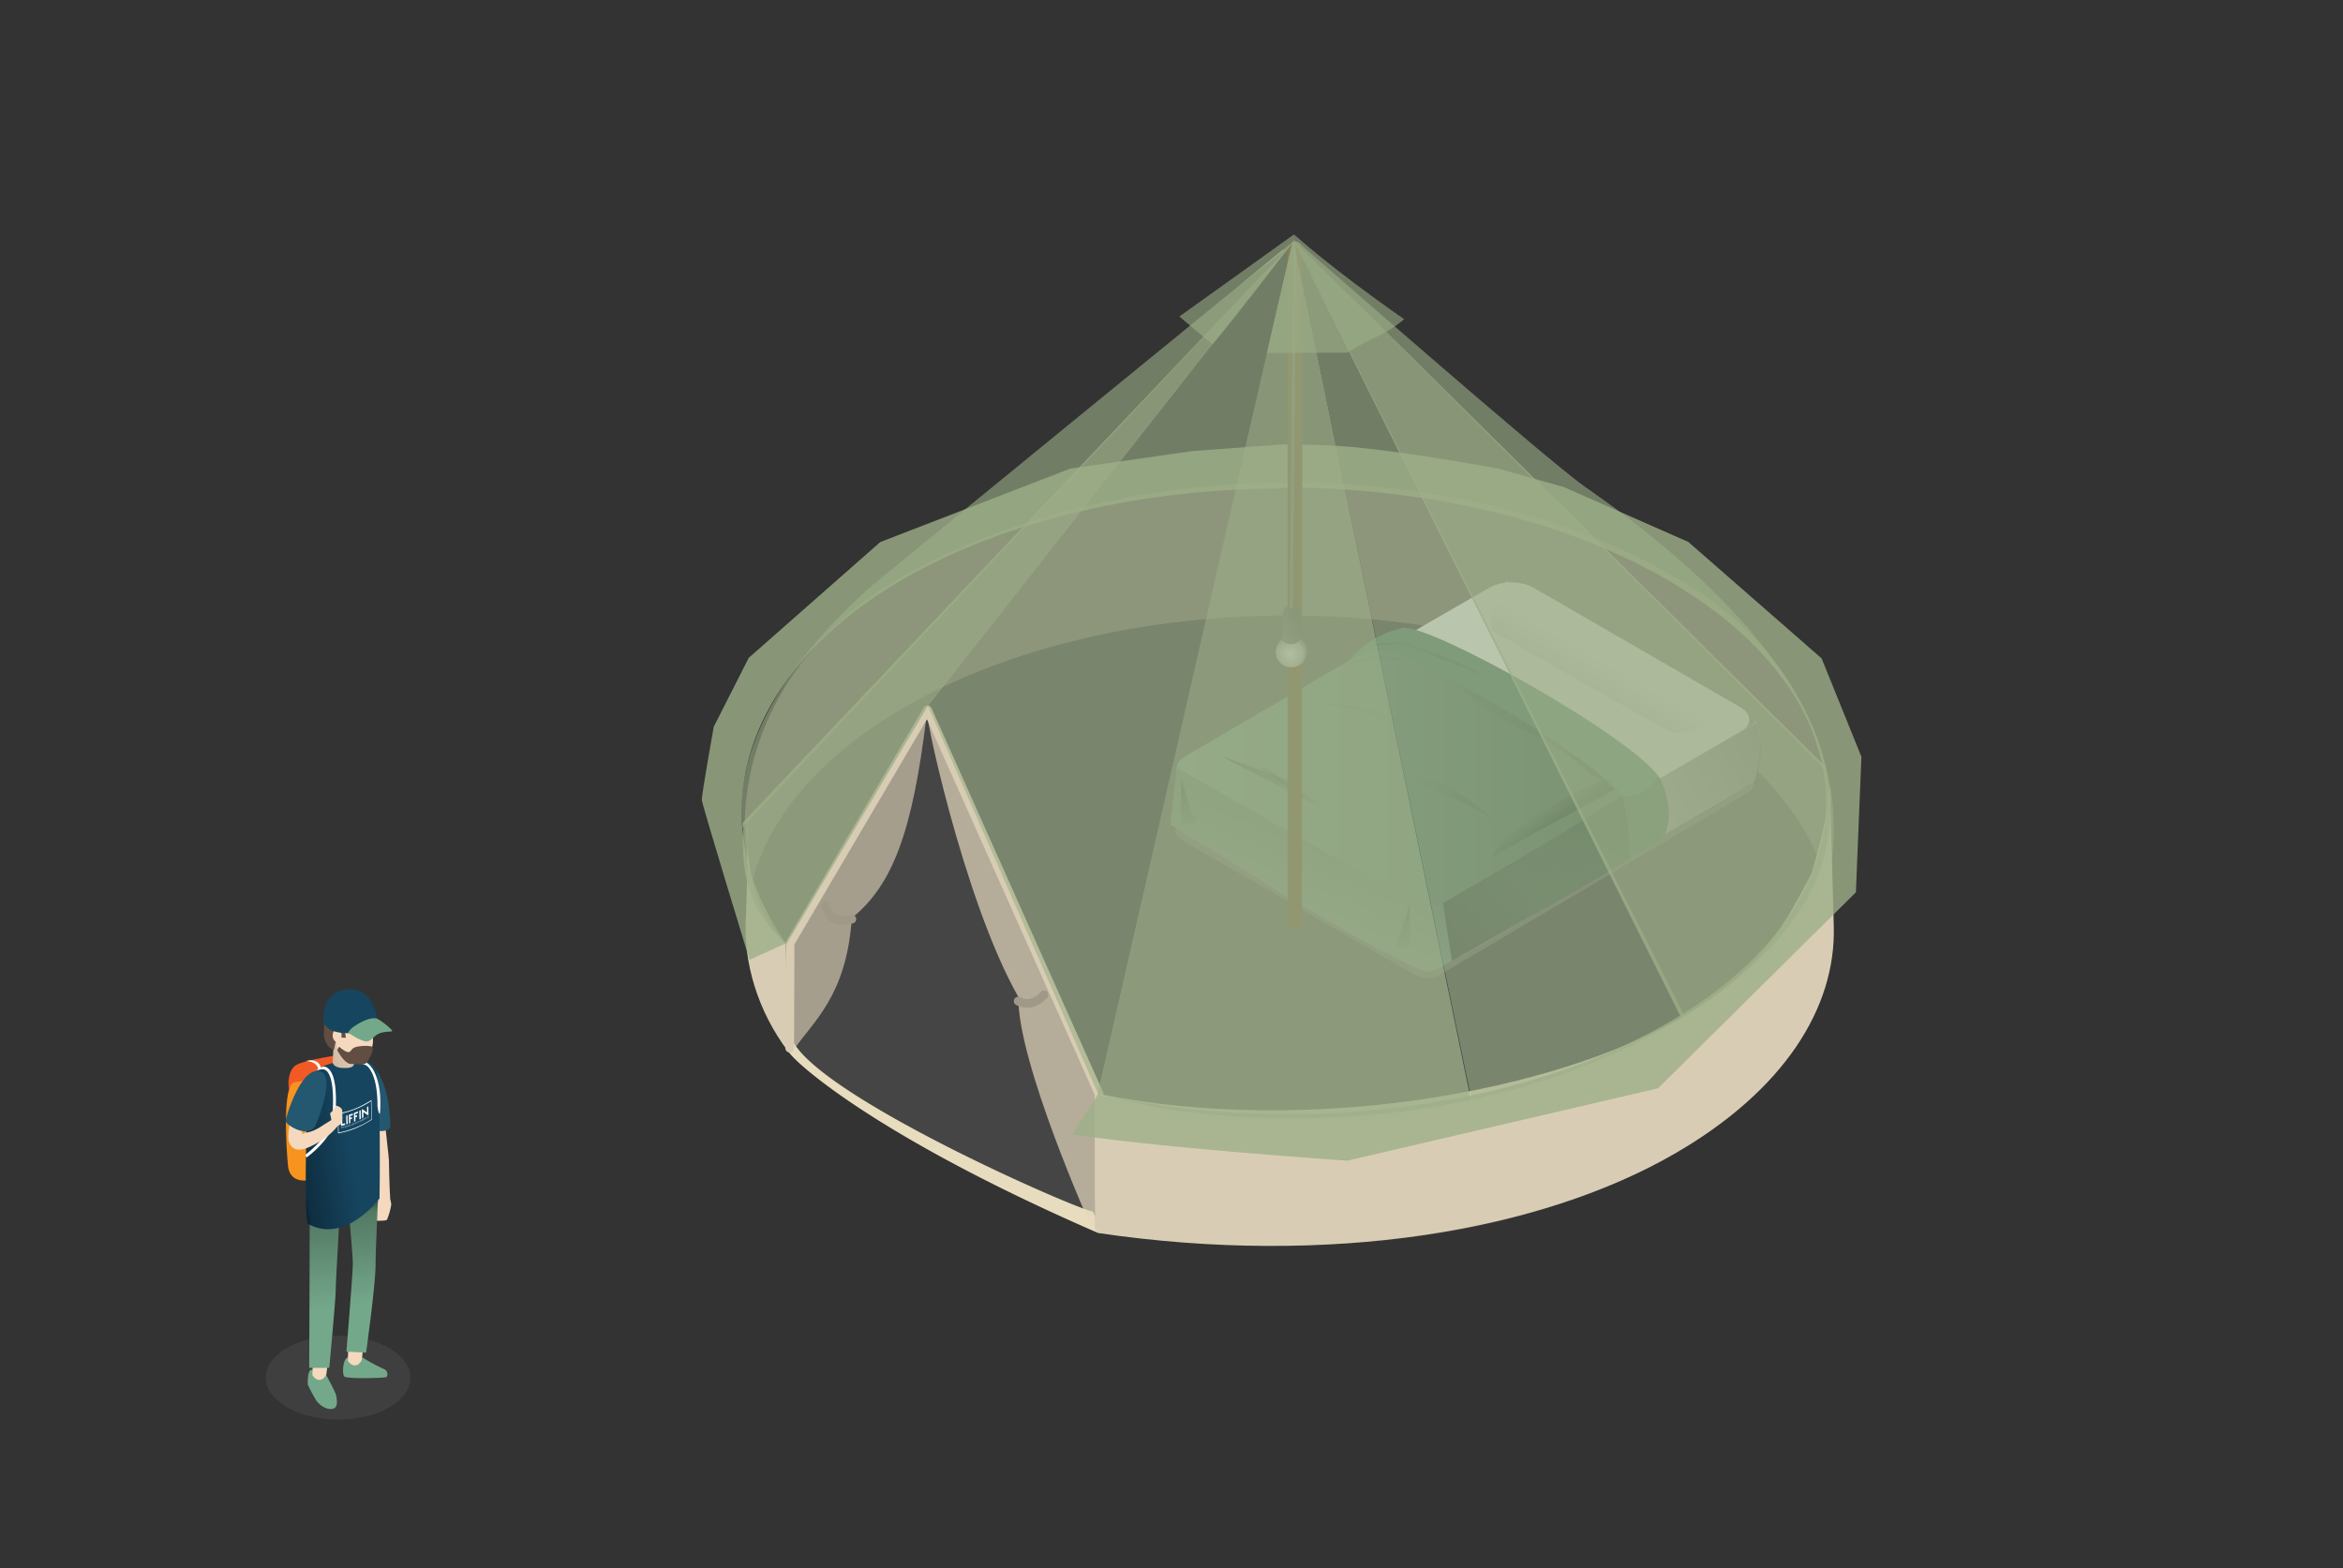<?xml version="1.0" encoding="UTF-8"?>
<svg xmlns="http://www.w3.org/2000/svg" xmlns:xlink="http://www.w3.org/1999/xlink" viewBox="0 0 992 664">
  <rect x="0" y="0" width="992" height="664" fill="#333333" stroke="none"/>
  <defs>
    <style>.a,.ab,.ae,.af,.ak{fill:none;}.ac,.aw,.b{opacity:0.7;}.c{isolation:isolate;}.d{fill:#4d4d4d;}.e{fill:#e8dcbf;}.aj,.f{opacity:0.4;}.g{fill:#d8cdb4;}.h{fill:#666;}.i{fill:#b3b3b3;}.j{fill:#e6e6e6;}.k{fill:#999;}.ad,.am,.au,.l{opacity:0.6;}.l{fill:url(#a);}.m{fill:#527c63;}.an,.n,.o,.p,.z{opacity:0.2;}.n{fill:url(#b);}.o{fill:url(#c);}.p{fill:url(#d);}.q{fill:url(#e);}.r{fill:url(#f);}.ag,.s{opacity:0.8;}.s{fill:url(#g);}.t,.u,.v,.w{opacity:0.1;}.t{fill:url(#h);}.u{fill:url(#i);}.v{fill:url(#j);}.w{fill:url(#k);}.x{fill:url(#l);}.y{fill:url(#m);}.z{fill:url(#n);}.aa{fill:url(#o);}.ab{stroke:#603813;stroke-width:6.13px;}.ab,.ae,.af,.ak{stroke-linecap:round;}.ab,.af,.ak{stroke-miterlimit:10;}.ac,.ad{fill:#e5d9bd;}.ae{stroke:#d8cdb4;stroke-linejoin:round;}.ae,.af{stroke-width:3.68px;}.af{stroke:#a09987;}.ag,.am{fill:#9daf88;}.ah{fill:#fff;}.ai{opacity:0.5;fill:url(#p);}.aj{fill:url(#q);}.ak{stroke:#666;stroke-width:1.23px;}.al{clip-path:url(#r);}.ao{fill:#6e6e6e;}.ap{fill:#f15a24;}.aq{fill:#f7931e;}.ar{fill:#f4d9be;}.as{fill:#245770;}.at{fill:#74a88b;}.au{fill:url(#s);}.av{fill:#164560;}.aw{fill:url(#t);}.ax{opacity:0.3;fill:url(#u);}.ay{fill:#614d41;}</style>
    <linearGradient id="a" x1="761.66" y1="312.34" x2="705.95" y2="342.16" gradientUnits="userSpaceOnUse">
      <stop offset="0"></stop>
      <stop offset="0.14" stop-opacity="0.47"></stop>
      <stop offset="1" stop-opacity="0"></stop>
    </linearGradient>
    <linearGradient id="b" x1="495.59" y1="339.08" x2="703.54" y2="339.08" gradientUnits="userSpaceOnUse">
      <stop offset="0" stop-color="#fff"></stop>
      <stop offset="1"></stop>
    </linearGradient>
    <linearGradient id="c" x1="671.57" y1="292.95" x2="679.14" y2="279.75" xlink:href="#a"></linearGradient>
    <linearGradient id="d" x1="663.99" y1="319.51" x2="602.28" y2="277.26" xlink:href="#a"></linearGradient>
    <linearGradient id="e" x1="502.29" y1="333.04" x2="563.1" y2="331.71" xlink:href="#a"></linearGradient>
    <linearGradient id="f" x1="580.94" y1="338.8" x2="522.77" y2="327.79" xlink:href="#a"></linearGradient>
    <linearGradient id="g" x1="661.04" y1="352.9" x2="652.87" y2="341.71" xlink:href="#a"></linearGradient>
    <linearGradient id="h" x1="576.39" y1="307.94" x2="591.78" y2="301.02" xlink:href="#a"></linearGradient>
    <linearGradient id="i" x1="240.02" y1="208.78" x2="259.35" y2="200.1" gradientTransform="matrix(-0.77, -0.64, -0.64, 0.77, 925.71, 334.68)" xlink:href="#a"></linearGradient>
    <linearGradient id="j" x1="583.31" y1="279.59" x2="583.59" y2="274.35" xlink:href="#a"></linearGradient>
    <linearGradient id="k" x1="592.12" y1="240.71" x2="592.5" y2="233.76" gradientTransform="translate(66.22 -63.82) rotate(10.16)" xlink:href="#a"></linearGradient>
    <linearGradient id="l" x1="466" y1="391.86" x2="452.98" y2="365.83" gradientTransform="matrix(0.72, -0.69, -0.69, -0.72, 429.06, 931.33)" xlink:href="#a"></linearGradient>
    <linearGradient id="m" x1="126.66" y1="644.9" x2="113.64" y2="618.86" gradientTransform="matrix(-0.72, -0.69, 0.69, -0.72, 248.37, 931.33)" xlink:href="#a"></linearGradient>
    <linearGradient id="n" x1="592.01" y1="420.63" x2="601.28" y2="343.86" xlink:href="#b"></linearGradient>
    <linearGradient id="o" x1="618.68" y1="425.86" x2="660.89" y2="352.35" xlink:href="#a"></linearGradient>
    <radialGradient id="p" cx="546.22" cy="276.78" r="6.55" gradientUnits="userSpaceOnUse">
      <stop offset="0" stop-opacity="0"></stop>
      <stop offset="0.86" stop-opacity="0.62"></stop>
      <stop offset="1"></stop>
    </radialGradient>
    <linearGradient id="q" x1="531.24" y1="272.12" x2="552.75" y2="261.59" xlink:href="#b"></linearGradient>
    <clipPath id="r">
      <path class="a" d="M365,421.59c-97.62-67.79-31.2-141.49,2.15-171.93,3.09-2.82,181.23-148.15,181.23-148.15s107,93.71,122.51,104.45c97.62,67.78,149.28,150,52.29,217.77S462.61,489.35,365,421.59Z"></path>
    </clipPath>
    <linearGradient id="s" x1="-576.64" y1="508.52" x2="-582.2" y2="553.24" gradientTransform="matrix(-1, 0, 0, 1, -434.65, 0)" xlink:href="#a"></linearGradient>
    <linearGradient id="t" x1="-558.36" y1="487.97" x2="-582.59" y2="483.98" gradientTransform="matrix(-1, 0, 0, 1, -434.65, 0)" xlink:href="#a"></linearGradient>
    <linearGradient id="u" x1="-571.52" y1="447.35" x2="-591.42" y2="440.47" gradientTransform="matrix(-1, 0, 0, 1, -434.65, 0)" xlink:href="#a"></linearGradient>
  </defs>
  <title>LIFFIN accommodation The Kiss comfort</title>
  <g class="b">
    <g class="c">
      <path class="d" d="M333.09,444.29c-34.21-48.19-17.74-105.55,49.56-144.66,89.56-52,235.24-52,325.4,0s90.62,136.44,1.06,188.49c-68,39.53-168.43,49-252.28,28.52C410.08,495.68,344.42,460.24,333.09,444.29Z"></path>
    </g>
  </g>
  <path class="e" d="M333.63,444.65a31.71,31.71,0,0,1,1.58-4.76c10.75,24.23,121.75,72.64,127.45,73,1.55,2.17,2,6.68,2,9C366.29,479.12,333.1,446.65,333.63,444.65Z"></path>
  <g class="f">
    <path class="g" d="M382.65,299.63c89.56-52,235.24-52,325.4,0,36.66,21.17,58.49,47.69,65.46,75.2,10.25-40.4-5.92-94.79-58.94-127.32-94.56-58-239.26-55.88-331.92-3.76C323.3,277.14,308.06,333.84,318.24,374,325.14,346.78,346.6,320.58,382.65,299.63Z"></path>
  </g>
  <path class="h" d="M739.82,327.65l-96-55.43a12.4,12.4,0,0,0-11.29,0l-128.31,74c-2.13,1.23-5.59,3.5-6.35,4.72a1.77,1.77,0,0,0-.18,1.4c.39,1.56,2.72,3.38,4.77,4.57l96.2,55.64a12.24,12.24,0,0,0,11.27,0l129.94-76.92a4.27,4.27,0,0,0,0-7.91Z"></path>
  <path class="i" d="M507.36,355c-5.06-2.93-8.45-5.75-7.53-6.28l10.86-6.27,120-69.2c5.06-2.92,13.34-2.92,18.4,0l87.73,50.65c5.06,2.92,5.06,7.71,0,10.64L613.68,405.88c-5.06,2.93-13.34,2.93-18.39,0Z"></path>
  <polygon class="i" points="502.11 325 502.11 348.37 640.36 267.97 638.46 245.79 502.11 325"></polygon>
  <path class="j" d="M507.36,330.49c-5.06-2.93-5.06-7.71,0-10.63l123.35-71.12c5.06-2.92,13.34-2.92,18.4,0l87.73,50.65c5.06,2.92,5.06,7.71,0,10.63L613.68,381.34c-5.06,2.92-13.34,2.93-18.39,0Z"></path>
  <path class="i" d="M742.9,330.19s4.9-15.58.38-25.42a3.44,3.44,0,0,1-2,2.35s-106.39,62.32-131.49,76.63a10.72,10.72,0,0,1-10.51.07c-20.9-11.78-96.89-56.15-96.89-56.15s-1.61-1-.92-3.87c-3.82,1.84-6.3,25.58,1,28.74,1.22,1.22,76.24,44,96.86,55.7,3.29,1.88,7.38,1.33,10.22,0s132.31-76.93,132.31-76.93Z"></path>
  <path class="k" d="M742.9,330.19s4.9-15.58.38-25.42a3.44,3.44,0,0,1-2,2.35s-106.39,62.32-131.49,76.63c2.9,4.92,4.94,16.47-.28,24.53,2.84-1.29,132.31-76.93,132.31-76.93Z"></path>
  <path class="l" d="M743.79,306l-134,77.74.16,25.71s129.62-74,133-79.27C748.05,318.69,743.79,306,743.79,306Z"></path>
  <path class="m" d="M501.31,320.49l86.33-50.44s6.35-4,8-3.05,69.34,31.55,103,60.13a12.73,12.73,0,0,1,4.84,8.95l0,19.39S618.39,405,614.74,406.8s-6.94,4.4-10.07,4.51c-1.65.06-2.92-.74-8-3-25.53-11.49-81.1-48.34-91-53.49-2.43-1.25-10-5.72-10-5.72l2.52-24.21A6.65,6.65,0,0,1,501.31,320.49Z"></path>
  <path class="n" d="M501.31,320.49l86.33-50.44s6.35-4,8-3.05a413.94,413.94,0,0,1,103,60.13,12.73,12.73,0,0,1,4.84,8.95l0,19.39s-63.32,38.69-88.8,51.33c-3.66,1.81-6.94,4.4-10.07,4.51-1.65.06-2.92-.74-8-3C569,395.84,495.59,349.07,495.59,349.07l2.52-24.21A6.65,6.65,0,0,1,501.31,320.49Z"></path>
  <path class="o" d="M634.92,252.7c-5.26,4.05-3.43,13.43-2.52,14.52s74.21,42.46,74.21,42.46S721,313,726.21,303"></path>
  <path class="p" d="M606,283.19s28.68,11.95,39.43,19.15c14.94,10,35.5,27.4,33.28,27.78-4.69.81-13.39-12.73-29.6-19S606,283.19,606,283.19Z"></path>
  <path class="m" d="M571.25,279.63c.72-.42,4.63-3.49,13.33-4.26,12.45-1.11,100.6,51.74,102.91,63.2a166.43,166.43,0,0,1,2.61,25l13.44-8.14s6.77-7.1,0-24.43c-6.14-15.71-98.58-67.45-109.73-65.17A40.85,40.85,0,0,0,571.25,279.63Z"></path>
  <path class="q" d="M516.69,320c.54,0,30.74,11.19,30.74,11.19l16.18,13.15Z"></path>
  <polygon class="r" points="535.29 324.2 556.06 340.05 533.14 325.66 535.29 324.2"></polygon>
  <path class="s" d="M631.82,362.54c4-13.39,47.44-32.71,47.44-32.71l4.4,4.4Z"></path>
  <path class="t" d="M558.7,297.66s14.43.56,24.62,3.64c14.91,4.51,24.1,10.92,24.1,10.92A268.31,268.31,0,0,0,581.76,303C566,298.28,558.7,297.66,558.7,297.66Z"></path>
  <path class="u" d="M631.56,346.49s-10.84-10.21-20.64-14.37C596.58,326,575.7,320,575.7,320s20.87,10,34.7,15.86C625.58,342.31,631.56,346.49,631.56,346.49Z"></path>
  <path class="v" d="M569.56,281.74s7.94-3.86,14-4.2,13.4,2.61,13.4,2.61-9.2-1.36-13.06-1.36S569.56,281.74,569.56,281.74Z"></path>
  <path class="w" d="M579.92,273.45s8.5-2.4,14.48-1.67,37.48,15.67,37.48,15.67-33.56-13.7-37.36-14.38S579.92,273.45,579.92,273.45Z"></path>
  <path class="x" d="M500.19,329.74s3.95,14.85,6.29,17.49c.29,1.62-5.46,2.58-6,1.14C499.59,345.93,500.19,329.74,500.19,329.74Z"></path>
  <path class="y" d="M596.87,382.33s-4,14.85-6.3,17.49c-.28,1.62,5.46,2.58,6,1.14C597.47,398.52,596.87,382.33,596.87,382.33Z"></path>
  <path class="z" d="M702.12,328.62c9.07,15.76,1.42,26.85,1.42,26.85s-63.32,38.69-88.8,51.33c-3.66,1.81-6.94,4.4-10.07,4.51-1.65.06-2.92-.74-8-3C569,395.84,495.59,349.07,495.59,349.07l2.52-24.21s39.35,22.89,87.39,49.51c11,7,19,7.8,24,7.3,5.53-.54,52.56-29.21,77.28-44.72C699.59,337,701.15,330,702.12,328.62Z"></path>
  <polyline class="aa" points="610.92 382.33 614.74 406.8 685.64 366.29 679.9 342.32"></polyline>
  <line class="ab" x1="548.21" y1="390.85" x2="548.21" y2="105.6"></line>
  <path class="g" d="M318.69,374s-1.51-5.36-2.18-16.34c.05,11.35-.73,31.16-.73,31.16-1.09,18.29,4.9,39.22,18,56.45l-1.14-45.89C324.56,391.65,321.26,384.15,318.69,374Z"></path>
  <path class="g" d="M316.23,350.34c0,2.67.15,5.1.28,7.31C316.49,352.17,316.41,348.67,316.23,350.34Z"></path>
  <path class="g" d="M776.4,392.21s-1.17-44.43-1.65-60.17c-.61,15.57-7.88,38-7.88,38-10.75,20.06-20,40.35-56,61.3-52.54,30.52-156.22,49.82-245.48,31.83l-.7,58.82c98.26,14.53,187.83-.71,244.85-33.84,45.64-26.52,67.92-61.44,66.85-96.19Z"></path>
  <path class="ac" d="M392.69,300.53l72.66,162.61-2.08,56.05-1.21.43s-31.4-70-30.88-97.53C407.7,380.88,389.82,295.64,392.69,300.53Z"></path>
  <path class="ad" d="M335.69,399c6.28-5.23,49.31-95.25,56.45-94.71-5.74,46.84-13.88,70.29-31.48,84.35-2.24,33.2-16.6,44-24.68,55.92C333.44,432.72,335.69,399,335.69,399Z"></path>
  <polyline class="ae" points="334.35 443.74 334.51 399.31 392.69 300.53 465.35 463.14 465.35 519.88"></polyline>
  <path class="af" d="M431.06,423.84s5.47,3.42,10.95-2.67"></path>
  <path class="af" d="M349.49,383.28s.89,8.72,11.19,5.86"></path>
  <path class="ag" d="M543.13,188.14v0L504.53,191l-51.34,7.38-80.5,31.11L317,278.52l-14.8,29.17s-5.19,28.92-5.06,31,20.2,67.69,20.2,67.69l15.34-7c-39.88-57.92-12.41-118.25,49.27-153.93,44.6-25.8,103.07-38.64,161.65-38.64h-.44v-.4h2V188.15Zm.45,18.26Z"></path>
  <path class="ag" d="M771.26,278.76l-56.45-49.33L662.1,206.2,634,198.33s-45.23-8.39-68.75-9.62c-4.36-.23-9.12-.39-13.82-.48V206.5c56,1.15,111.32,14.06,154.08,38.74C795.16,297,795.74,381,706.62,432.79c-44.55,25.88-103,38.83-161.6,38.83a377.63,377.63,0,0,1-80.28-8.36c-1.42,3.3-7.74,11.12-10.48,17C491,486,570.47,491.4,570.47,491.4L702,460.78l83.76-83,2.34-57.38Z"></path>
  <path class="ah" d="M553.26,276a6.55,6.55,0,1,1-6.55-6.55A6.55,6.55,0,0,1,553.26,276Z"></path>
  <path class="ai" d="M553.26,276a6.55,6.55,0,1,1-6.55-6.55A6.55,6.55,0,0,1,553.26,276Z"></path>
  <path class="d" d="M550.49,270.39V259.11a3.61,3.61,0,0,0-3.79-2.7,3.21,3.21,0,0,0-3.53,2.7l-.1,11c-.32.67-.09,1.42.82,1.95a6.13,6.13,0,0,0,5.26,0C549.91,271.58,550.49,271,550.49,270.39Z"></path>
  <path class="aj" d="M550.49,270.39V259.11a3.61,3.61,0,0,0-3.79-2.7,3.21,3.21,0,0,0-3.53,2.7l-.1,11c-.32.67-.09,1.42.82,1.95a6.13,6.13,0,0,0,5.26,0C549.91,271.58,550.49,271,550.49,270.39Z"></path>
  <path class="h" d="M546.71,257.5c-.17,0-.39-.14-.39-.32V250.1c0-.18.22-.33.39-.33s.4.15.4.33v7.08C547.11,257.36,546.89,257.5,546.71,257.5Z"></path>
  <line class="ak" x1="548.24" y1="103.1" x2="546.71" y2="257.18"></line>
  <g class="al">
    <polygon class="am" points="547.61 101.6 724 451.54 625.28 476.45 547.61 101.6"></polygon>
    <polygon class="ag" points="547.6 101.62 820.79 371.97 737.69 482.85 547.6 101.62"></polygon>
    <polygon class="am" points="547.48 101.51 807.51 256.92 832.29 385.25 547.48 101.51"></polygon>
    <path class="ag" d="M464.74,463.26,629.93,500.6S547.6,100.84,547.48,100.88,464.74,463.26,464.74,463.26Z"></path>
    <polygon class="ac" points="316.26 245.53 544.27 105.48 368.5 171.31 316.26 245.53"></polygon>
    <path class="am" d="M313.11,351.73l-6.72-59.11S546.82,101.86,547.63,102.24s0,0,0,0Z"></path>
    <polygon class="ad" points="306.39 292.63 316.26 245.53 544.27 105.48 306.39 292.63"></polygon>
    <polygon class="ac" points="767.9 211.62 662.16 148.76 548.24 102.14 767.95 238.23 767.9 211.62"></polygon>
  </g>
  <path class="ag" d="M546.72,103.24l-232.22,245c.18,16.2-1.65,33.1,18.4,51.58l59.93-100.92Z"></path>
  <polygon class="am" points="392.74 298.68 547.08 102.56 464.93 463.16 392.74 298.68"></polygon>
  <polygon class="am" points="547.87 99.24 536.36 149.42 570.56 149.3 547.87 99.24"></polygon>
  <path class="am" d="M547.87,99.24s15.47,14.2,46.64,35.9c-8.22,7.08-17.18,9.31-24,14.16"></path>
  <path class="am" d="M547.18,102.89l.69-3.65L499.33,134S512,144.8,513.28,145.7C513.93,146.17,547.18,102.89,547.18,102.89Z"></path>
  <g class="an">
    <g class="c">
      <path class="ao" d="M121.56,595.81c-12-6.93-12.06-18.17-.14-25.1s31.32-6.92,43.32,0,12.06,18.17.14,25.1S133.56,602.73,121.56,595.81Z"></path>
    </g>
  </g>
  <path class="ap" d="M146.33,446.33c-1.23,0-17.51,2.39-21.05,4.64s-4,9.82-1.76,12.71c1.86,2.39,2.71-4.06,6.5-5.09s17.59-1.18,17.59-1.18l.16-7.38Z"></path>
  <path class="aq" d="M131.39,499.5s-8.68,2.41-9.48-6.1-2.32-34.15,2.73-35.18,17.51-2.89,17.51-2.89Z"></path>
  <path class="ah" d="M134.78,452.77l1.21-.19c-.61-3.86-4.35-4.13-6.4-3.33C129.59,449.25,134.2,449.14,134.78,452.77Z"></path>
  <path class="ar" d="M164.5,506.38s1.24,2.53,1.15,3.64a28.3,28.3,0,0,1-1.8,6.36c-.53.7-6.11.39-6.11.39l1.3-9.61Z"></path>
  <path class="ar" d="M156.2,509.5c-.45-6.29-1.34-16.85-1.34-18.3v0c0-1.26-1.38-18.15-2.33-29.2l9.07-.73c1.12,13,3.06,28.64,3.06,29.79v0c0,1,.17,11.47.63,17.85Z"></path>
  <path class="as" d="M158.54,452.15s6.13,5.52,6.75,23.92c.91,4.6-9.82,2.15-9.82,2.15Z"></path>
  <path class="at" d="M137.54,581.1s4.56,8.31,4.76,9.6,1.22,5.24-1.5,5.78-5.67-1.81-6.89-3.53a74.55,74.55,0,0,1-3.62-6.79s-.13-5.32,1.14-6.08S137.54,581.1,137.54,581.1Z"></path>
  <path class="ar" d="M139,573.75c0,1.46-.82,8.12-.82,8.12s-.89,2.22-2.8,2.35-3.11-2-3.11-2l.25-8.76Z"></path>
  <path class="at" d="M152.54,574.11a73.45,73.45,0,0,0,10.05,5.52c1.8.78,1.7,3.06.89,3.42s-16.79.83-17.74-.31-.56-7.35,1.4-8A22.71,22.71,0,0,1,152.54,574.11Z"></path>
  <path class="ar" d="M154,567.61c0,1.46-.83,8.13-.83,8.13s-.89,2.22-2.79,2.35-3.11-2-3.11-2l.25-8.76Z"></path>
  <path class="at" d="M160.52,497.63S159,527.29,159,535.52c0,8.59-4,37.16-4,37.16l-8.33-.45s2.73-33.39,2.73-37.1S148,516.38,148,516.38s-4.69.2-4.49.78-1.37,24.83-1.37,28.9-2.73,33.06-2.73,33.06h-8.49l.29-72.31Z"></path>
  <path class="au" d="M160.52,497.63S159,527.29,159,535.52c0,8.59-4,37.16-4,37.16l-8.33-.45s2.73-33.39,2.73-37.1S148,516.38,148,516.38s-4.69.2-4.49.78-1.37,25.05-1.37,29.13-2.73,33.28-2.73,33.28h-8.49l.29-72.53Z"></path>
  <path class="av" d="M160.69,507.36S146.27,527,130.32,518.09c-1.84-2.76-.3-61,.62-60.42,2.26-5.13,6.1-6.63,10.12-7.67s13.49-1.22,13.49-1.22,1.61.05,4.3,3.06S160.69,507.36,160.69,507.36Z"></path>
  <path class="aw" d="M160.69,507.36S146.27,527,130.32,518.09c-1.84-2.76-.3-61,.62-60.42,2.26-5.13,6.1-6.63,10.12-7.67s13.49-1.22,13.49-1.22,1.61.05,4.3,3.06S160.69,507.36,160.69,507.36Z"></path>
  <path class="ar" d="M140.87,449.63c0,1.7,2.48,2.5,4.17,2.5h1.54c1.69,0,3.38-.43,3.38-2.13V439.27a3.35,3.35,0,0,0-3.38-3.07H145c-1.69,0-3.57,1.18-3.57,2.88Z"></path>
  <path class="ax" d="M140.87,449.63c0,1.7,2.48,2.5,4.17,2.5h1.54c1.69,0,3.38-.43,3.38-2.13V439.27a3.35,3.35,0,0,0-3.38-3.07H145c-1.69,0-3.57,1.18-3.57,2.88Z"></path>
  <path class="ah" d="M129.76,490.07c.47-.33,11.56-8.26,12.22-17.33.87-12-.36-19-3.65-20.83-2.1-1.2-4.37,1.38-4.46,1.45s2.44-1.2,3.87-.38c1.59.91,4.1,4.69,3,19.68-.55,7.59-9.4,14.67-11.33,16.13C129.19,489,129.76,490.07,129.76,490.07Z"></path>
  <path class="ah" d="M160.91,470.85c.87-12-2.48-19.16-5.77-21-2.1-1.2-5.07-.17-5.15-.11a19.57,19.57,0,0,1,5,1.29c1.59.92,4.83,5.16,4.83,16.87C159.74,468.75,160.62,473.14,160.91,470.85Z"></path>
  <path class="ah" d="M157.41,474.08c-5.63,3.45-8.62,4.6-14.26,5.77l-.15-8.4c5.64-1.14,8.63-2.28,14.27-5.71C157.33,469.08,157.35,470.74,157.41,474.08Zm-14,5.41a37.69,37.69,0,0,0,13.81-5.58c-.05-3.09-.08-4.63-.13-7.72a37.51,37.51,0,0,1-13.81,5.53C143.29,474.83,143.32,476.38,143.37,479.49Z"></path>
  <path class="ah" d="M144.37,473l.56-.14,0,3c.47-.12.7-.18,1.17-.32v.72c-.69.2-1,.29-1.73.45C144.41,475.18,144.4,474.44,144.37,473Z"></path>
  <path class="ah" d="M146.58,472.37l.57-.18c0,1.48,0,2.21.07,3.68l-.57.18C146.62,474.58,146.61,473.84,146.58,472.37Z"></path>
  <path class="ah" d="M148.31,473.21l.73-.27v.69l-.73.26,0,1.6-.56.2-.07-3.68c.68-.22,1-.34,1.69-.6v.7l-1.12.41Z"></path>
  <path class="ah" d="M150.48,472.39l.73-.31v.69l-.73.3,0,1.6-.57.23c0-1.47,0-2.2-.06-3.67.68-.27,1-.41,1.69-.71v.7c-.45.2-.67.3-1.13.48Z"></path>
  <path class="ah" d="M152.13,470.28l.57-.26.07,3.66-.58.27C152.17,472.48,152.15,471.75,152.13,470.28Z"></path>
  <path class="ah" d="M155.75,472.14c-.75-.51-1.13-.78-1.9-1.34a3.63,3.63,0,0,1,0,.38l0,1.95-.57.28-.07-3.67.26-.13c.77.58,1.15.86,1.92,1.4a3,3,0,0,1,0-.33l0-2,.57-.31c0,1.47,0,2.2.06,3.66Z"></path>
  <path class="ah" d="M144.47,477.26l-.06,0v-.07l.06,0V477l.06,0v.18l.11,0v.07l-.11,0v.3c0,.15.07.15.11.14h0v.07h0s-.15,0-.16-.18Z"></path>
  <path class="ah" d="M144.94,477.05c.12,0,.19.08.19.24v0l-.35.09c0,.15.09.22.18.2a.29.29,0,0,0,.14-.11l0,.05a.32.32,0,0,1-.17.13c-.13,0-.24-.07-.24-.26s.09-.35.22-.38m.13.23c0-.13-.07-.17-.13-.16s-.14.1-.15.23Z"></path>
  <path class="ah" d="M145.24,477l.06,0v.14h0a.24.24,0,0,1,.16-.19c.09,0,.13,0,.14.11h0a.26.26,0,0,1,.16-.2c.11,0,.15.05.15.2v.38l-.06,0v-.37c0-.1,0-.17-.1-.15s-.12.12-.14.21v.38h-.06v-.36c0-.09,0-.18-.1-.16s-.12.13-.14.22v.37l-.06,0Z"></path>
  <path class="ah" d="M146.06,476.76h.06v.1h0a.22.22,0,0,1,.15-.16c.12,0,.2.07.2.26a.37.37,0,0,1-.19.38.13.13,0,0,1-.15-.08h0v.34l-.07,0Zm.21.5a.29.29,0,0,0,.14-.29c0-.15-.06-.23-.15-.21s-.14.12-.14.29.06.23.15.21"></path>
  <path class="ah" d="M146.79,476.53c.13,0,.24.06.25.24a.42.42,0,0,1-.24.4c-.13,0-.24-.06-.24-.25a.41.41,0,0,1,.23-.39m0,.57a.3.3,0,0,0,.17-.31c0-.13-.08-.21-.18-.18a.3.3,0,0,0-.17.29c0,.14.08.23.18.2"></path>
  <path class="ah" d="M147.14,476.44l.06,0v.1a.12.12,0,0,1,0,.05h0a.28.28,0,0,1,.14-.21h0v.08h0a.26.26,0,0,0-.13.2.49.49,0,0,0,0,.12V477l-.07,0Z"></path>
  <path class="ah" d="M147.71,476.49h0v0c0-.11,0-.14-.11-.12a.31.31,0,0,0-.13.1l0-.05a.33.33,0,0,1,.16-.12c.11,0,.17,0,.17.18v.39l-.06,0v-.12h0a.29.29,0,0,1-.15.18c-.07,0-.15,0-.16-.13a.33.33,0,0,1,.28-.3m-.11.36c.09,0,.14-.17.13-.28v0h0c-.07,0-.22.07-.21.2s0,.11.1.09"></path>
  <path class="ah" d="M147.93,476.18l.06,0v.16h0a.33.33,0,0,1,.14-.21h0v.08h0a.26.26,0,0,0-.13.2.49.49,0,0,0,0,.12v.26l-.06,0Z"></path>
  <path class="ah" d="M148.22,476.85s0,0,.05,0a.22.22,0,0,0,.09-.13l0-.1-.2-.54.07,0,.14.4a.39.39,0,0,1,0,.06h0l0-.07.12-.48.07,0c-.09.33-.13.49-.21.82a.26.26,0,0,1-.13.17.07.07,0,0,1-.08,0Z"></path>
  <path class="ah" d="M149.19,476h0v0c0-.12-.05-.14-.11-.11a.25.25,0,0,0-.13.1l0-.05a.39.39,0,0,1,.16-.13c.11,0,.17,0,.17.17v.39l-.06,0v-.11h0a.29.29,0,0,1-.15.18c-.08,0-.16,0-.16-.12s.2-.28.28-.31m-.11.36c.09,0,.13-.17.13-.28v0h0c-.08,0-.22.09-.21.22s0,.11.1.08"></path>
  <path class="ah" d="M149.62,475.55a.13.13,0,0,1,.16,0l0,.07a.12.12,0,0,0-.13,0,.31.31,0,0,0-.17.31c0,.14.08.22.18.18a.33.33,0,0,0,.14-.14l0,0a.36.36,0,0,1-.17.16c-.14.06-.24,0-.25-.22a.45.45,0,0,1,.24-.42"></path>
  <path class="ah" d="M150.11,475.36a.16.16,0,0,1,.17,0l0,.08a.12.12,0,0,0-.14,0,.32.32,0,0,0-.17.31c0,.14.08.22.18.18a.39.39,0,0,0,.15-.15l0,.05a.39.39,0,0,1-.18.17c-.13.05-.24,0-.24-.22a.44.44,0,0,1,.23-.42"></path>
  <path class="ah" d="M150.6,475.16c.13-.05.25,0,.25.22a.46.46,0,0,1-.23.42c-.14.06-.25,0-.25-.22a.48.48,0,0,1,.23-.42m0,.57a.36.36,0,0,0,.18-.33c0-.13-.09-.2-.18-.16a.34.34,0,0,0-.18.31c0,.14.09.22.18.18"></path>
  <path class="ah" d="M151,475l.06,0v.13h0a.34.34,0,0,1,.16-.22q.12,0,.15.09h0a.31.31,0,0,1,.16-.22c.11-.05.15,0,.15.17v.39l-.06,0V475c0-.09,0-.17-.1-.13a.34.34,0,0,0-.14.23v.38l-.06,0v-.37c0-.09,0-.18-.1-.14a.31.31,0,0,0-.14.24s0,.06,0,.08v.29l-.06,0Z"></path>
  <path class="ah" d="M151.78,474.67l.06,0v.14h0a.38.38,0,0,1,.17-.23c.08,0,.12,0,.14.09h0a.34.34,0,0,1,.16-.23c.11-.05.16,0,.16.17V475l-.07,0v-.37c0-.1,0-.17-.1-.13a.42.42,0,0,0-.15.33v.28l-.07,0v-.36c0-.1,0-.18-.1-.14a.35.35,0,0,0-.15.24v.37l-.06,0Z"></path>
  <path class="ah" d="M152.81,474.19c.13-.07.24,0,.24.2a.47.47,0,0,1-.23.43c-.13.07-.24,0-.24-.21a.48.48,0,0,1,.23-.42m0,.56a.35.35,0,0,0,.17-.33c0-.14-.08-.2-.18-.16a.4.4,0,0,0-.17.33c0,.14.08.21.18.16"></path>
  <path class="ah" d="M153.34,473.93a.1.1,0,0,1,.15.05h0v-.35l.06,0,0,.84-.06,0v-.06s0,0,0,0h0a.29.29,0,0,1-.15.19c-.12.06-.2,0-.2-.22a.47.47,0,0,1,.2-.42m0,.57a.34.34,0,0,0,.14-.32c0-.12-.05-.22-.15-.17a.33.33,0,0,0-.14.31c0,.15.07.22.15.18"></path>
  <path class="ah" d="M153.94,473.89l0,0h0c0-.12-.05-.14-.11-.1a.29.29,0,0,0-.13.12l0-.05a.44.44,0,0,1,.16-.15c.11-.06.17,0,.17.15v.39l-.06,0v-.12h0a.38.38,0,0,1-.15.21c-.08,0-.15,0-.16-.1a.41.41,0,0,1,.28-.35m-.11.37A.36.36,0,0,0,154,474v0h0c-.07,0-.22.11-.21.25s0,.1.1.06"></path>
  <path class="ah" d="M154.17,473.61l-.06,0v-.07l.06,0v-.18l.06,0v.18l.12-.06v.07l-.12.06v.3c0,.14.07.12.1.11l0,0v.08h0c-.05,0-.16.06-.16-.14Z"></path>
  <path class="ah" d="M154.45,473.14l.06,0v.1l-.06,0Zm0,.24.06,0V474l-.06,0Z"></path>
  <path class="ah" d="M154.87,473.15c.13-.07.24,0,.24.19a.54.54,0,0,1-.23.45c-.13.07-.24,0-.24-.2a.5.5,0,0,1,.23-.44m0,.57a.44.44,0,0,0,.17-.35c0-.13-.09-.19-.18-.14a.38.38,0,0,0-.17.33c0,.14.08.21.18.16"></path>
  <path class="ah" d="M155.22,473l.06,0v.15h0a.44.44,0,0,1,.18-.25c.11-.06.15,0,.15.16v.38l-.06,0V473c0-.09,0-.17-.1-.13a.39.39,0,0,0-.16.27s0,.05,0,.08v.29l-.06,0Z"></path>
  <path class="ah" d="M155.75,473.16a.11.11,0,0,0,.14,0A.16.16,0,0,0,156,473c0-.13-.24,0-.24-.16a.29.29,0,0,1,.15-.25c.09-.06.14,0,.14,0l0,.07s0,0-.11,0a.17.17,0,0,0-.09.15c0,.13.24,0,.25.16a.31.31,0,0,1-.15.26.14.14,0,0,1-.17,0Z"></path>
  <path class="ar" d="M126.59,486.74c2.31,0,5.52-1.38,10.1-4.27a28.09,28.09,0,0,0,6.77-6.42l-1.9-2.61s-2.84,1.68-6.4,4c-4.78,2.63-4.85,1.51-7.1,2.67-.18-.56-.44.27.41-3,.95-3.68,2.74-7.21,2.11-6.1,0,0-1.76-1.54-1.94-1.35L125.79,468c-.9.9-2.14,4.81-2.38,5.58a22.53,22.53,0,0,0-1.32,8.4,5.21,5.21,0,0,0,2.12,4.05A4.21,4.21,0,0,0,126.59,486.74Z"></path>
  <path class="ar" d="M140.36,474.44l-.6-3.13.85-.77,1.61-2.45a4.19,4.19,0,0,1,2.37,1.27c.76,1,.25,5.59-.17,6.35s-1.86.93-1.86.93Z"></path>
  <path class="as" d="M135.84,453.68c-8.27-3-14.84,19.47-14.94,20.88s8.93,7.52,12.41,2.45C135,473.67,141.76,455.8,135.84,453.68Z"></path>
  <path class="ar" d="M158,428.15v.44l-.11,13.05s-.76,7.62-7,7.51c-8.16-.14-8.38-6.64-8.38-6.64l-.3-12.94,15.75-1Z"></path>
  <path class="ay" d="M157.69,431.84c-2.07.44-8.49-1-11.43,1-.87,1.41.22,6.53.22,6.53l-2.39-.11s1.19-2.94-.66-2.94-1.27,4.38-1.27,4.38l-.77,3.85s-3.09-.68-4.16-5.4c-.35-1.52.43-12.73.43-12.73s1.86-5.88,7-6.2,10,3.37,11.64,3.59c.94.12,1.8,2.62,2.37,4.73.42,1.57.67,2.91.67,2.91S159.75,431.4,157.69,431.84Z"></path>
  <path class="ay" d="M157.58,443.25c-.7-.76-6.22-.53-7.71.34s-1,1.5-2.19,1.83-4.12-2.28-4.12-2.28-1,1.41-.66,1.74,2.49,4.9,5.32,5.55c2.06.11,5.05.43,6.28,0s2.82-4.27,2.82-4.27S158.27,444,157.58,443.25Z"></path>
  <path class="ar" d="M140.85,438.39c0,1.5.85,2.72,1.89,2.72s1.89-1.22,1.89-2.72-.85-2.71-1.89-2.71S140.85,436.89,140.85,438.39Z"></path>
  <path class="av" d="M149.28,437.35c-11,.75-12.35-4.49-12.35-4.49s-1.53-14,11.32-14c10.33-.06,11.76,13.66,11.76,13.66Z"></path>
  <path class="at" d="M147.41,437.23s6,4.06,8.08,3.68,2.87-2.74,5.74-3.62,5.87-.1,4.49-1.37a28.88,28.88,0,0,0-5.46-4.31c-2.49-1.72-8.07,1.23-11,3.44A6.91,6.91,0,0,0,147.41,437.23Z"></path>
</svg>
